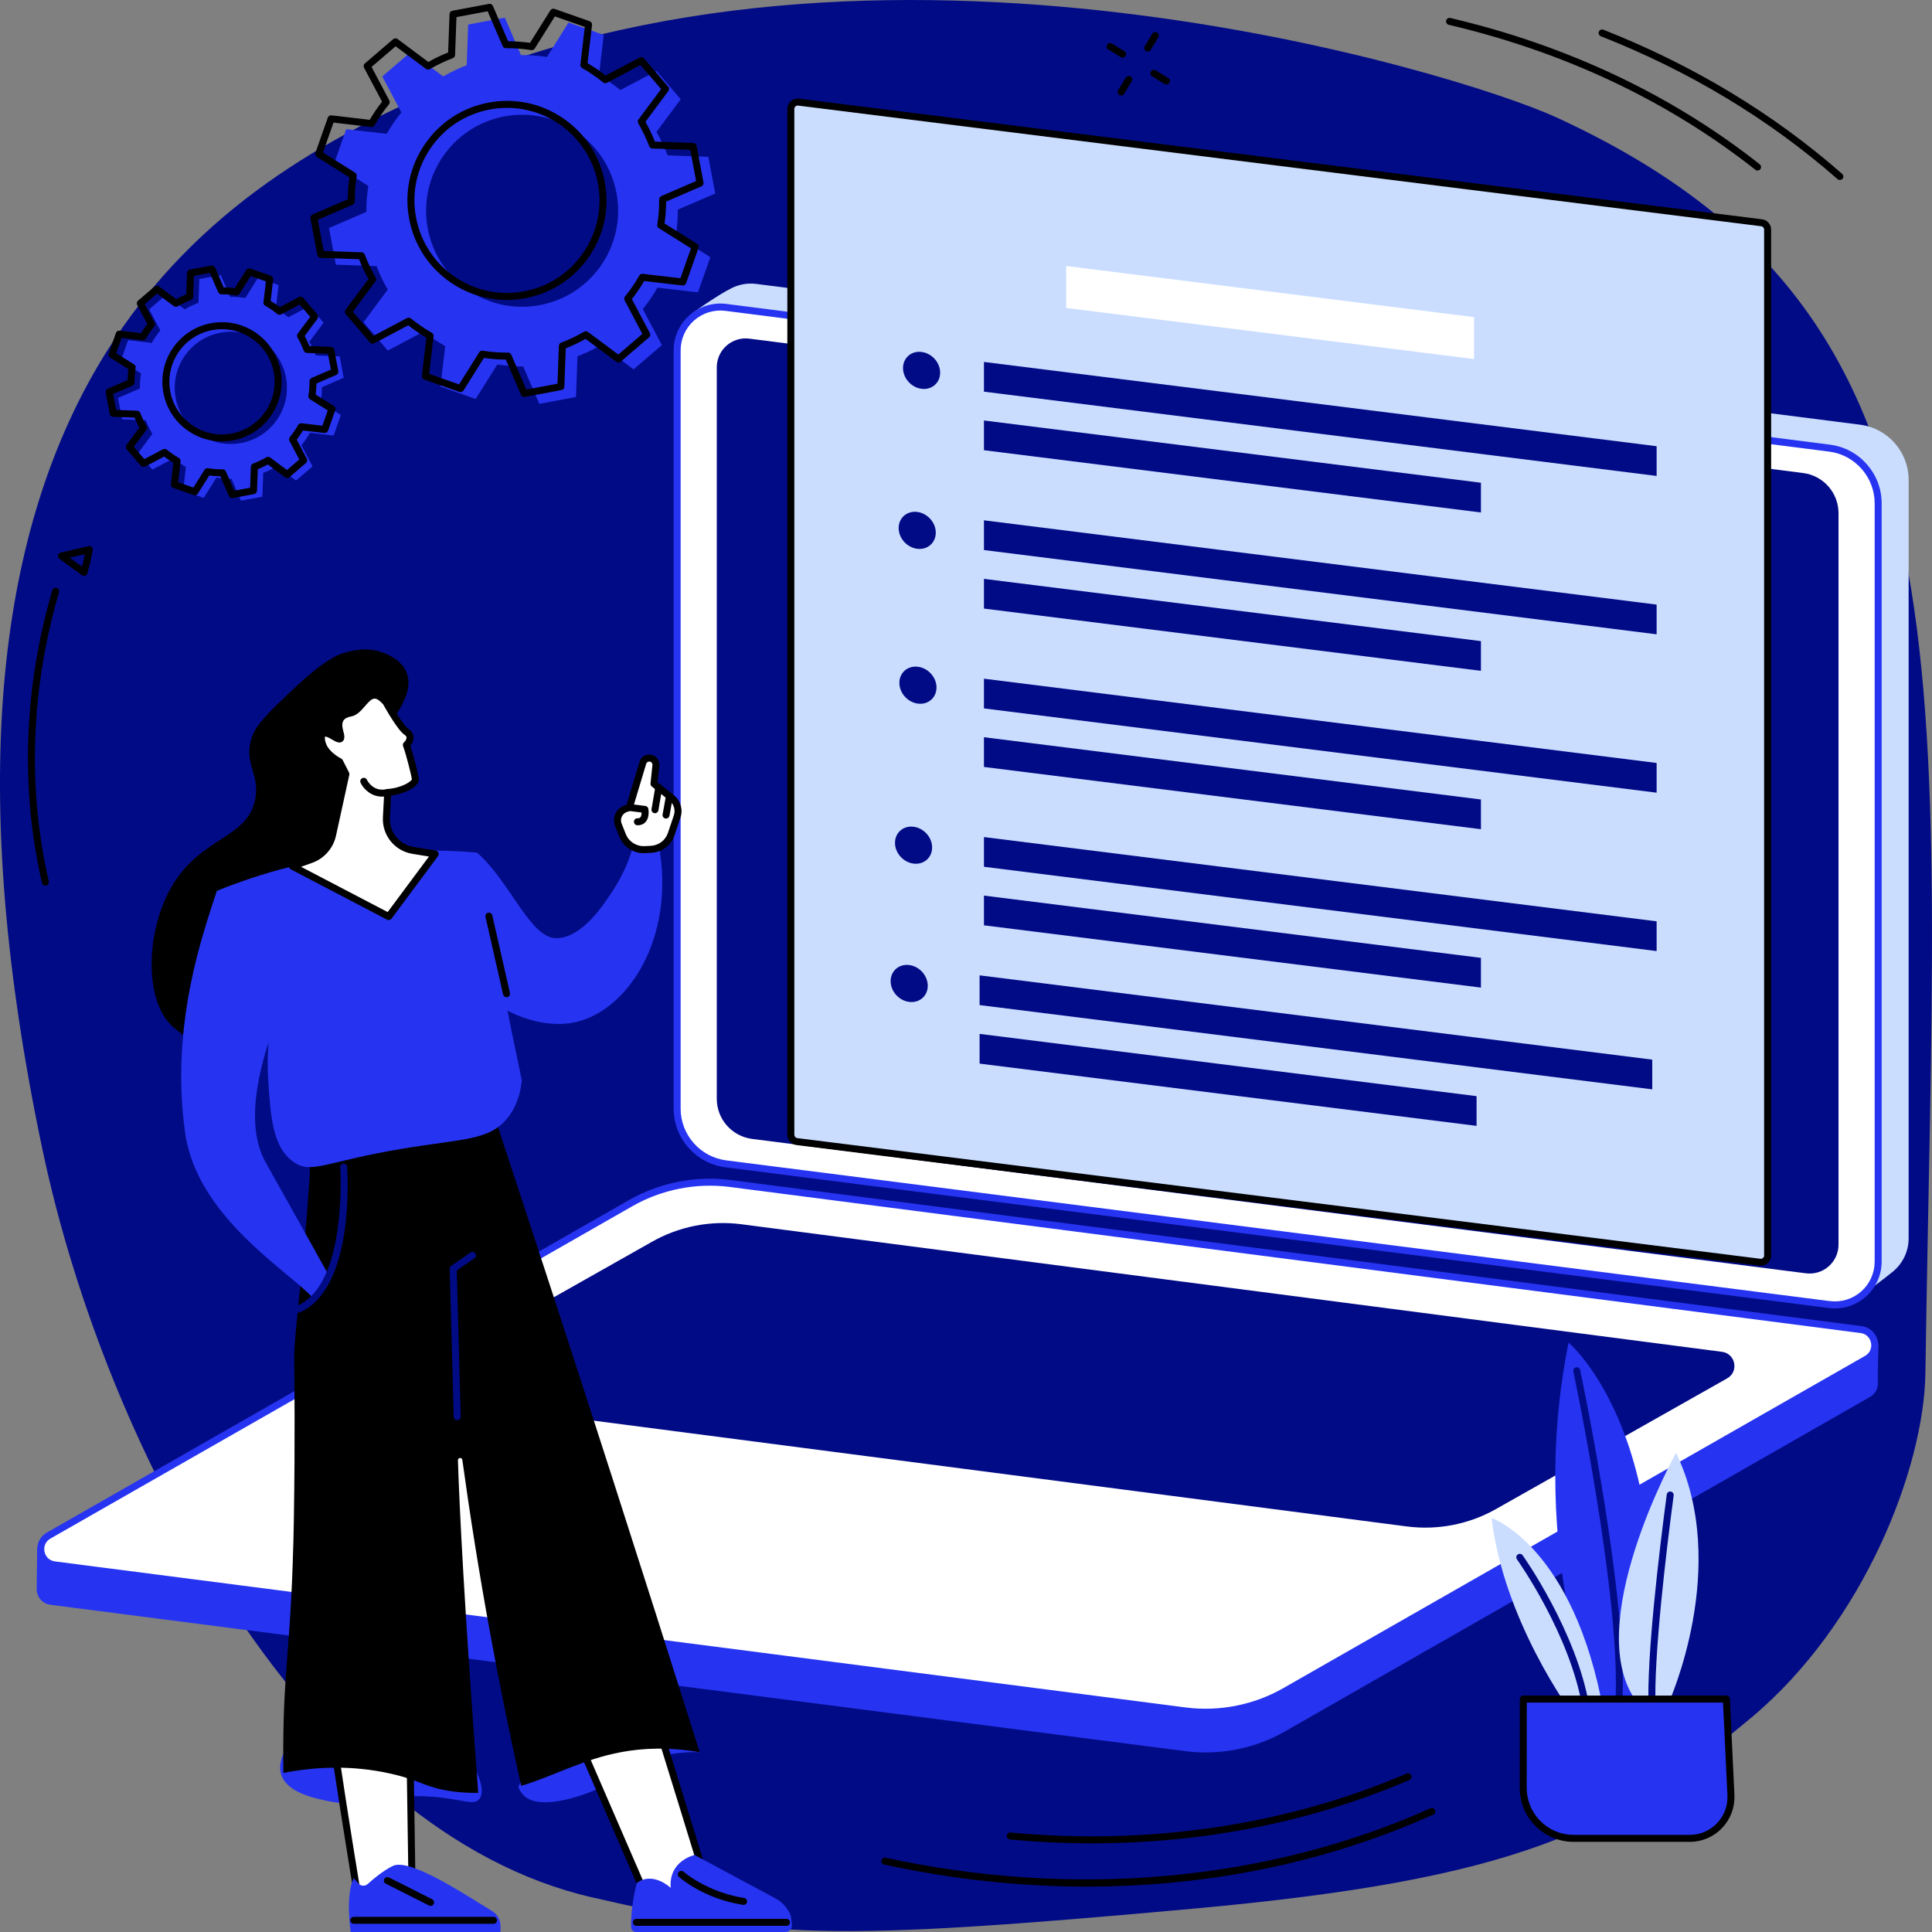 <svg width="162" height="162" viewBox="0 0 162 162" fill="none" xmlns="http://www.w3.org/2000/svg">
<rect x="0" y="0" width="162" height="162" fill="#808080" stroke="none"/>
<g clip-path="url(#clip0_4419_26345)">
<path d="M146.884 143.997C156.227 136.158 161.329 123.185 161.447 115.131C162.325 55.111 166.111 26.209 130.513 9.847C122.283 6.065 72.966 -9.115 35.697 7.917C18.481 15.785 -10.031 31.882 3.557 96.377C8.937 121.912 25.981 153.668 49.636 159.092C64.51 162.503 69.246 162.849 100.158 160.035C126.915 157.6 135.455 153.584 146.883 143.996L146.884 143.997Z" fill="#020B86"/>
<path d="M94.132 4.837C94.08 4.837 94.027 4.823 93.979 4.793L92.931 4.151C92.793 4.066 92.75 3.886 92.835 3.748C92.92 3.61 93.1 3.566 93.238 3.651L94.286 4.294C94.424 4.379 94.467 4.559 94.382 4.697C94.327 4.787 94.231 4.837 94.132 4.837Z" fill="black"/>
<path d="M97.8 7.086C97.748 7.086 97.695 7.072 97.647 7.042L96.598 6.4C96.46 6.315 96.417 6.135 96.502 5.997C96.586 5.859 96.766 5.815 96.905 5.9L97.954 6.543C98.092 6.628 98.135 6.808 98.05 6.946C97.995 7.036 97.899 7.086 97.8 7.086Z" fill="black"/>
<path d="M94.011 8.007C93.959 8.007 93.906 7.993 93.859 7.964C93.721 7.88 93.676 7.7 93.76 7.562L94.396 6.51C94.48 6.371 94.66 6.327 94.799 6.411C94.938 6.495 94.982 6.674 94.898 6.813L94.262 7.865C94.207 7.956 94.11 8.007 94.011 8.007Z" fill="black"/>
<path d="M96.238 4.325C96.186 4.325 96.133 4.312 96.087 4.283C95.948 4.199 95.903 4.019 95.987 3.88L96.624 2.829C96.707 2.69 96.888 2.646 97.026 2.73C97.165 2.814 97.209 2.993 97.125 3.132L96.489 4.184C96.434 4.275 96.337 4.325 96.238 4.325Z" fill="black"/>
<path d="M3.808 74.262C3.675 74.262 3.555 74.171 3.523 74.034C1.696 66.163 1.994 57.678 4.385 49.496C4.43 49.34 4.594 49.252 4.749 49.297C4.905 49.342 4.993 49.505 4.948 49.66C2.585 57.745 2.289 66.128 4.093 73.902C4.13 74.059 4.032 74.217 3.874 74.254C3.852 74.259 3.83 74.262 3.808 74.262H3.808Z" fill="black"/>
<path d="M7.042 48.289C6.98 48.289 6.919 48.27 6.869 48.233L4.983 46.858C4.89 46.791 4.846 46.675 4.869 46.563C4.892 46.45 4.978 46.362 5.09 46.335L7.425 45.797C7.521 45.775 7.622 45.803 7.693 45.871C7.764 45.939 7.796 46.038 7.778 46.136C7.602 47.108 7.334 48.037 7.323 48.077C7.296 48.169 7.226 48.243 7.136 48.274C7.105 48.284 7.073 48.289 7.042 48.289ZM5.848 46.763L6.871 47.508C6.94 47.242 7.032 46.871 7.116 46.471L5.848 46.763Z" fill="black"/>
<path d="M91.139 158.195C85.505 158.195 79.81 157.577 74.133 156.344C73.974 156.31 73.874 156.154 73.908 155.996C73.942 155.837 74.099 155.737 74.256 155.771C90.1 159.209 106.323 157.737 119.939 151.626C120.086 151.559 120.26 151.626 120.326 151.773C120.392 151.921 120.326 152.095 120.178 152.161C113.278 155.258 105.79 157.186 97.921 157.892C95.674 158.094 93.41 158.195 91.138 158.195H91.139Z" fill="black"/>
<path d="M91.571 154.566C89.287 154.566 86.99 154.459 84.684 154.243C84.523 154.228 84.404 154.085 84.419 153.924C84.434 153.763 84.58 153.643 84.739 153.659C96.401 154.751 107.885 153.041 117.947 148.714C118.097 148.649 118.268 148.719 118.332 148.867C118.396 149.015 118.327 149.188 118.179 149.251C110.017 152.762 100.93 154.565 91.57 154.565L91.571 154.566Z" fill="black"/>
<path d="M154.272 15.092C154.204 15.092 154.134 15.068 154.079 15.02C148.372 10.01 141.694 5.98 134.23 3.038C134.08 2.979 134.006 2.808 134.065 2.658C134.124 2.508 134.295 2.433 134.445 2.493C141.972 5.459 148.709 9.524 154.466 14.579C154.588 14.686 154.6 14.871 154.493 14.993C154.435 15.059 154.354 15.093 154.272 15.093V15.092Z" fill="black"/>
<path d="M147.373 14.3C147.309 14.3 147.245 14.28 147.191 14.238C139.881 8.468 131.231 4.378 121.481 2.079C121.324 2.042 121.226 1.884 121.263 1.726C121.3 1.569 121.457 1.471 121.616 1.508C131.45 3.826 140.177 7.953 147.555 13.776C147.682 13.876 147.703 14.061 147.604 14.188C147.546 14.261 147.46 14.299 147.374 14.299L147.373 14.3Z" fill="black"/>
<path d="M156.232 108.529L63.412 95.622C61.082 95.324 59.336 93.341 59.336 90.992L58.062 26.253C58.062 26.253 60.179 24.728 61.377 24.144C61.988 23.846 62.69 23.715 63.421 23.809L155.964 35.611C158.295 35.908 160.041 37.891 160.041 40.24V103.826C160.041 104.964 159.521 105.967 158.717 106.629C157.976 107.237 156.232 108.531 156.232 108.531V108.529Z" fill="#CADDFF"/>
<path d="M153.399 109.389L60.856 97.588C58.526 97.29 56.779 95.307 56.779 92.958V29.372C56.779 27.187 58.697 25.498 60.865 25.774L153.408 37.576C155.738 37.873 157.485 39.856 157.485 42.205V105.791C157.485 107.976 155.567 109.665 153.399 109.389Z" fill="white"/>
<path d="M153.858 109.712C153.694 109.712 153.528 109.701 153.363 109.68L60.819 97.878C58.349 97.563 56.486 95.448 56.486 92.958V29.372C56.486 28.246 56.971 27.173 57.816 26.429C58.661 25.685 59.786 25.341 60.903 25.483L153.446 37.285C155.916 37.599 157.779 39.715 157.779 42.205V105.791C157.779 106.916 157.294 107.989 156.449 108.733C155.729 109.367 154.807 109.712 153.858 109.712ZM153.436 109.098C154.387 109.219 155.343 108.925 156.061 108.293C156.779 107.66 157.192 106.748 157.192 105.791V42.206C157.192 40.01 155.549 38.144 153.371 37.867L60.827 26.065C59.877 25.944 58.921 26.237 58.203 26.87C57.484 27.502 57.072 28.415 57.072 29.372V92.958C57.072 95.154 58.715 97.019 60.893 97.297L153.436 109.099V109.098Z" fill="#2634F1"/>
<path d="M151.432 106.768L63.067 95.5C61.372 95.284 60.102 93.841 60.102 92.133V30.798C60.102 29.338 61.383 28.21 62.831 28.395L151.196 39.664C152.891 39.88 154.161 41.322 154.161 43.031V104.365C154.161 105.825 152.88 106.953 151.432 106.768Z" fill="#020B86"/>
<path d="M99.409 146.838L4.232 134.563C3.487 134.468 3.067 133.844 3.077 133.221C3.083 132.791 3.118 129.761 3.118 129.761L53.443 100.992C55.965 99.552 59.227 98.996 62.108 99.365L156.083 111.486C156.65 111.56 157.134 111.926 157.358 112.451L157.509 112.805C157.509 112.805 157.429 115.331 157.462 115.921C157.487 116.383 157.279 116.859 156.796 117.135L107.735 145.185C105.214 146.625 102.292 147.205 99.411 146.836L99.409 146.838Z" fill="#2634F1"/>
<path d="M15.938 132.683L4.572 131.215C3.313 131.054 2.982 129.384 4.083 128.755L52.882 100.885C55.403 99.445 58.325 98.865 61.206 99.234L156.043 111.484C157.302 111.645 157.633 113.316 156.532 113.945L107.733 141.814C105.212 143.255 102.29 143.834 99.409 143.465L15.938 132.683V132.683Z" fill="white"/>
<path d="M101.086 143.865C100.513 143.865 99.941 143.829 99.372 143.756L4.535 131.506C3.835 131.417 3.292 130.911 3.155 130.218C3.018 129.525 3.325 128.851 3.939 128.501L52.738 100.631C55.299 99.169 58.319 98.57 61.244 98.944L156.081 111.195C156.782 111.285 157.323 111.791 157.461 112.483C157.598 113.176 157.291 113.85 156.677 114.2L107.878 142.069C105.816 143.248 103.454 143.865 101.085 143.865H101.086ZM15.976 132.392L99.447 143.175C102.245 143.533 105.137 142.96 107.588 141.561L156.387 113.691C156.861 113.42 156.955 112.948 156.886 112.596C156.816 112.245 156.548 111.845 156.007 111.776L61.17 99.525C58.371 99.167 55.48 99.739 53.029 101.139L4.23 129.01C3.756 129.28 3.661 129.753 3.731 130.104C3.801 130.455 4.068 130.855 4.61 130.925L15.976 132.393V132.392Z" fill="#2634F1"/>
<path d="M117.977 127.996L35.741 117.296C34.604 117.15 34.305 115.642 35.3 115.073L54.636 104.142C56.913 102.842 59.552 102.318 62.154 102.652L144.39 113.352C145.527 113.498 145.826 115.005 144.831 115.574L125.495 126.505C123.218 127.806 120.579 128.329 117.977 127.996Z" fill="#020B86"/>
<path d="M147.571 105.841L66.815 95.723C66.528 95.687 66.312 95.443 66.312 95.153V9.132C66.312 8.787 66.615 8.519 66.958 8.563L147.713 18.68C148.001 18.716 148.217 18.96 148.217 19.25V105.27C148.217 105.616 147.914 105.883 147.571 105.84V105.841Z" fill="#CADDFF"/>
<path d="M147.643 106.138C147.607 106.138 147.571 106.136 147.535 106.131L66.779 96.013C66.346 95.96 66.019 95.589 66.019 95.153V9.133C66.019 8.884 66.127 8.647 66.313 8.482C66.5 8.318 66.749 8.241 66.995 8.272L147.751 18.389C148.184 18.444 148.511 18.814 148.511 19.25V105.27C148.511 105.519 148.404 105.756 148.217 105.92C148.058 106.061 147.853 106.137 147.643 106.137V106.138ZM147.607 105.55C147.69 105.56 147.768 105.536 147.829 105.482C147.89 105.428 147.923 105.352 147.923 105.271V19.25C147.923 19.108 147.817 18.988 147.677 18.971L66.922 8.854C66.84 8.844 66.762 8.868 66.701 8.922C66.64 8.976 66.606 9.051 66.606 9.133V95.153C66.606 95.294 66.712 95.414 66.852 95.431L147.607 105.549V105.55Z" fill="black"/>
<path d="M138.91 39.909L82.505 32.842V30.349L138.91 37.415V39.909Z" fill="#020B86"/>
<path d="M124.178 42.972L82.505 37.751V35.257L124.178 40.478V42.972Z" fill="#020B86"/>
<path d="M138.91 53.188L82.505 46.122V43.629L138.91 50.695V53.188Z" fill="#020B86"/>
<path d="M124.178 56.251L82.505 51.03V48.537L124.178 53.758V56.251Z" fill="#020B86"/>
<path d="M138.91 66.468L82.505 59.402V56.908L138.91 63.975V66.468Z" fill="#020B86"/>
<path d="M124.178 69.531L82.505 64.31V61.817L124.178 67.038V69.531Z" fill="#020B86"/>
<path d="M138.91 79.748L82.505 72.681V70.188L138.91 77.254V79.748Z" fill="#020B86"/>
<path d="M124.178 82.811L82.505 77.589V75.096L124.178 80.317V82.811Z" fill="#020B86"/>
<path d="M78.833 31.251C78.833 32.105 78.136 32.71 77.276 32.602C76.416 32.494 75.719 31.715 75.719 30.861C75.719 30.008 76.416 29.403 77.276 29.511C78.136 29.618 78.833 30.398 78.833 31.251Z" fill="#020B86"/>
<path d="M78.466 44.666C78.466 45.52 77.769 46.125 76.909 46.017C76.05 45.909 75.353 45.13 75.353 44.276C75.353 43.422 76.05 42.817 76.909 42.925C77.769 43.033 78.466 43.812 78.466 44.666Z" fill="#020B86"/>
<path d="M78.527 57.649C78.527 58.503 77.829 59.108 76.97 59C76.11 58.892 75.413 58.113 75.413 57.259C75.413 56.406 76.11 55.8 76.97 55.908C77.829 56.016 78.527 56.796 78.527 57.649Z" fill="#020B86"/>
<path d="M78.16 71.064C78.16 71.918 77.463 72.523 76.603 72.415C75.743 72.307 75.046 71.528 75.046 70.674C75.046 69.82 75.743 69.215 76.603 69.323C77.463 69.431 78.16 70.21 78.16 71.064Z" fill="#020B86"/>
<path d="M138.544 91.344L82.139 84.277V81.784L138.544 88.851V91.344Z" fill="#020B86"/>
<path d="M123.812 94.406L82.139 89.185V86.692L123.812 91.913V94.406Z" fill="#020B86"/>
<path d="M77.794 82.66C77.794 83.514 77.097 84.119 76.237 84.011C75.377 83.903 74.68 83.124 74.68 82.27C74.68 81.416 75.377 80.811 76.237 80.919C77.097 81.027 77.794 81.806 77.794 82.66Z" fill="#020B86"/>
<path d="M123.6 30.107L89.398 25.822V22.305L123.6 26.59V30.107Z" fill="white"/>
<path d="M28.819 31.677L28.482 29.881L26.487 29.808C26.335 29.407 26.151 29.022 25.939 28.659L27.13 27.06L25.94 25.672L24.175 26.608C23.846 26.34 23.495 26.1 23.125 25.889L23.357 23.906L21.632 23.3L20.573 24.99C20.158 24.922 19.733 24.891 19.303 24.895L18.512 23.062L16.715 23.399L16.643 25.394C16.241 25.546 15.856 25.73 15.494 25.942L13.894 24.752L12.507 25.941L13.442 27.706C13.174 28.035 12.934 28.387 12.724 28.756L10.741 28.524L10.134 30.249L11.824 31.308C11.757 31.723 11.726 32.148 11.729 32.578L9.896 33.369L10.233 35.165L12.229 35.238C12.381 35.639 12.565 36.024 12.777 36.387L11.586 37.986L12.776 39.373L14.541 38.438C14.87 38.706 15.221 38.946 15.591 39.157L15.359 41.14L17.084 41.746L18.142 40.056C18.558 40.124 18.983 40.155 19.412 40.151L20.203 41.984L22 41.647L22.072 39.652C22.474 39.5 22.858 39.316 23.221 39.104L24.821 40.294L26.208 39.105L25.273 37.34C25.541 37.011 25.781 36.66 25.991 36.29L27.974 36.522L28.581 34.797L26.891 33.739C26.958 33.323 26.989 32.898 26.985 32.468L28.819 31.677H28.819ZM20.225 37.147C17.671 37.626 15.211 35.944 14.732 33.39C14.253 30.836 15.935 28.377 18.489 27.897C21.043 27.418 23.503 29.1 23.982 31.654C24.462 34.208 22.779 36.667 20.225 37.147Z" fill="#2634F1"/>
<path d="M19.46 41.77C19.345 41.77 19.238 41.702 19.192 41.593L18.477 39.936C18.163 39.931 17.851 39.908 17.547 39.867L16.59 41.394C16.517 41.51 16.373 41.56 16.244 41.515L14.52 40.909C14.39 40.864 14.31 40.735 14.326 40.599L14.536 38.805C14.27 38.645 14.013 38.469 13.767 38.28L12.172 39.125C12.05 39.189 11.901 39.161 11.812 39.057L10.622 37.67C10.533 37.565 10.527 37.414 10.609 37.303L11.685 35.858C11.537 35.589 11.402 35.307 11.284 35.016L9.481 34.95C9.343 34.945 9.228 34.846 9.203 34.711L8.866 32.915C8.841 32.78 8.912 32.646 9.037 32.592L10.694 31.877C10.7 31.564 10.723 31.253 10.763 30.947L9.236 29.99C9.121 29.918 9.07 29.774 9.115 29.644L9.721 27.92C9.766 27.791 9.895 27.711 10.032 27.727L11.825 27.936C11.985 27.671 12.161 27.413 12.35 27.167L11.506 25.572C11.441 25.451 11.469 25.302 11.574 25.212L12.961 24.023C13.065 23.933 13.216 23.928 13.327 24.01L14.773 25.086C15.043 24.936 15.325 24.802 15.615 24.684L15.68 22.881C15.686 22.744 15.785 22.629 15.919 22.604L17.716 22.267C17.85 22.242 17.985 22.313 18.039 22.439L18.754 24.096C19.068 24.101 19.378 24.124 19.684 24.165L20.642 22.638C20.714 22.522 20.858 22.472 20.987 22.517L22.712 23.123C22.841 23.168 22.921 23.297 22.905 23.433L22.696 25.227C22.961 25.387 23.218 25.563 23.464 25.752L25.059 24.907C25.181 24.843 25.33 24.871 25.419 24.975L26.609 26.362C26.699 26.467 26.704 26.618 26.622 26.729L25.545 28.174C25.694 28.443 25.828 28.725 25.947 29.016L27.75 29.082C27.887 29.087 28.002 29.186 28.027 29.321L28.365 31.117C28.389 31.252 28.319 31.386 28.193 31.44L26.536 32.155C26.531 32.469 26.508 32.78 26.467 33.086L27.994 34.043C28.11 34.115 28.16 34.258 28.115 34.389L27.509 36.113C27.464 36.242 27.336 36.323 27.199 36.306L25.405 36.097C25.245 36.363 25.069 36.62 24.88 36.865L25.725 38.46C25.788 38.582 25.761 38.731 25.657 38.821L24.27 40.01C24.165 40.1 24.014 40.105 23.903 40.023L22.458 38.946C22.189 39.095 21.907 39.229 21.616 39.348L21.55 41.151C21.545 41.288 21.446 41.403 21.311 41.428L19.514 41.765C19.497 41.769 19.478 41.771 19.46 41.771V41.77ZM18.67 39.35C18.786 39.35 18.892 39.42 18.939 39.527L19.637 41.145L20.972 40.895L21.036 39.135C21.041 39.017 21.115 38.913 21.225 38.871C21.612 38.724 21.983 38.547 22.33 38.344C22.432 38.284 22.559 38.291 22.654 38.361L24.065 39.412L25.097 38.528L24.271 36.97C24.216 36.865 24.229 36.739 24.303 36.648C24.56 36.333 24.792 35.993 24.994 35.639C25.052 35.536 25.165 35.478 25.282 35.492L27.033 35.696L27.484 34.414L25.994 33.48C25.894 33.417 25.841 33.301 25.86 33.185C25.924 32.789 25.955 32.379 25.951 31.964C25.95 31.846 26.02 31.739 26.128 31.692L27.746 30.994L27.496 29.659L25.735 29.595C25.618 29.59 25.513 29.516 25.472 29.405C25.325 29.019 25.148 28.647 24.945 28.301C24.885 28.199 24.891 28.072 24.962 27.977L26.013 26.566L25.128 25.534L23.571 26.36C23.466 26.415 23.34 26.402 23.249 26.328C22.933 26.071 22.593 25.839 22.239 25.637C22.137 25.579 22.079 25.465 22.093 25.349L22.298 23.598L21.016 23.147L20.081 24.637C20.019 24.737 19.902 24.791 19.787 24.771C19.39 24.707 18.978 24.675 18.566 24.68C18.449 24.679 18.341 24.611 18.294 24.503L17.596 22.885L16.261 23.135L16.196 24.896C16.192 25.013 16.117 25.118 16.007 25.159C15.621 25.306 15.249 25.483 14.902 25.687C14.8 25.746 14.673 25.74 14.578 25.669L13.167 24.619L12.136 25.503L12.961 27.061C13.016 27.166 13.003 27.292 12.929 27.383C12.672 27.699 12.44 28.039 12.238 28.393C12.18 28.495 12.066 28.553 11.95 28.539L10.199 28.334L9.748 29.616L11.238 30.551C11.338 30.614 11.391 30.73 11.372 30.846C11.308 31.243 11.277 31.653 11.281 32.067C11.282 32.185 11.212 32.292 11.104 32.339L9.486 33.037L9.736 34.373L11.497 34.436C11.614 34.441 11.719 34.515 11.76 34.626C11.907 35.012 12.084 35.384 12.288 35.73C12.347 35.832 12.341 35.96 12.27 36.054L11.22 37.465L12.104 38.497L13.662 37.671C13.765 37.616 13.892 37.629 13.983 37.703C14.299 37.961 14.639 38.192 14.993 38.394C15.095 38.453 15.153 38.566 15.139 38.682L14.934 40.433L16.216 40.884L17.151 39.394C17.214 39.294 17.33 39.241 17.447 39.26C17.842 39.324 18.254 39.357 18.668 39.351H18.67L18.67 39.35ZM18.604 37.014C17.607 37.014 16.633 36.715 15.793 36.14C14.69 35.386 13.948 34.249 13.702 32.936C13.194 30.227 14.984 27.61 17.694 27.101C20.404 26.593 23.02 28.384 23.529 31.093C24.038 33.801 22.247 36.419 19.537 36.927C19.227 36.986 18.915 37.014 18.605 37.014H18.604ZM18.616 27.602C18.348 27.602 18.075 27.627 17.801 27.678C15.41 28.126 13.83 30.437 14.278 32.828C14.496 33.986 15.151 34.991 16.123 35.656C17.097 36.321 18.27 36.568 19.429 36.351C21.82 35.902 23.4 33.592 22.951 31.2C22.554 29.084 20.696 27.602 18.616 27.602Z" fill="black"/>
<path d="M59.971 16.225L59.394 13.151L55.98 13.027C55.719 12.339 55.406 11.682 55.041 11.061L57.078 8.324L55.041 5.95L52.022 7.55C51.459 7.092 50.858 6.68 50.225 6.321L50.622 2.927L47.671 1.889L45.859 4.78C45.147 4.665 44.421 4.611 43.685 4.617L42.331 1.48L39.257 2.057L39.133 5.471C38.445 5.732 37.787 6.046 37.166 6.41L34.429 4.373L32.055 6.41L33.655 9.429C33.197 9.992 32.785 10.593 32.426 11.225L29.032 10.829L27.995 13.779L30.886 15.592C30.771 16.303 30.717 17.029 30.723 17.765L27.586 19.119L28.163 22.193L31.577 22.317C31.838 23.005 32.151 23.662 32.516 24.283L30.479 27.02L32.515 29.394L35.535 27.794C36.098 28.253 36.699 28.664 37.331 29.023L36.935 32.416L39.885 33.454L41.698 30.563C42.409 30.678 43.136 30.732 43.871 30.726L45.224 33.863L48.298 33.286L48.422 29.872C49.111 29.611 49.768 29.298 50.389 28.933L53.126 30.97L55.5 28.934L53.9 25.915C54.358 25.351 54.77 24.749 55.129 24.118L58.523 24.514L59.561 21.564L56.67 19.751C56.785 19.041 56.839 18.314 56.833 17.579L59.97 16.225H59.971ZM45.264 25.586C40.893 26.406 36.686 23.528 35.865 19.158C35.045 14.787 37.924 10.58 42.294 9.76C46.665 8.94 50.873 11.818 51.693 16.188C52.513 20.559 49.634 24.766 45.264 25.586Z" fill="#2634F1"/>
<path d="M43.956 33.288C43.841 33.288 43.734 33.22 43.687 33.111L42.41 30.152C41.789 30.149 41.175 30.103 40.576 30.015L38.866 32.742C38.793 32.858 38.649 32.909 38.52 32.863L35.569 31.826C35.439 31.781 35.359 31.651 35.375 31.515L35.749 28.313C35.222 28.003 34.713 27.655 34.233 27.276L31.383 28.785C31.262 28.85 31.113 28.822 31.023 28.717L28.987 26.344C28.897 26.239 28.892 26.088 28.974 25.978L30.897 23.395C30.599 22.868 30.332 22.312 30.104 21.736L26.883 21.619C26.746 21.614 26.631 21.515 26.605 21.38L26.028 18.306C26.004 18.172 26.074 18.037 26.201 17.983L29.16 16.707C29.164 16.087 29.21 15.472 29.297 14.872L26.57 13.162C26.454 13.09 26.403 12.946 26.449 12.816L27.486 9.865C27.531 9.736 27.66 9.655 27.797 9.671L30.999 10.046C31.309 9.519 31.657 9.011 32.036 8.529L30.527 5.68C30.462 5.559 30.491 5.409 30.595 5.32L32.968 3.284C33.073 3.194 33.224 3.189 33.335 3.271L35.917 5.194C36.444 4.894 37.002 4.629 37.577 4.401L37.694 1.18C37.699 1.043 37.798 0.928 37.932 0.902L41.007 0.325C41.14 0.302 41.276 0.371 41.329 0.497L42.607 3.456C43.226 3.46 43.841 3.506 44.441 3.593L46.151 0.866C46.223 0.75 46.368 0.7 46.497 0.745L49.448 1.782C49.577 1.828 49.658 1.957 49.642 2.093L49.267 5.295C49.795 5.606 50.303 5.953 50.784 6.332L53.633 4.823C53.755 4.758 53.904 4.787 53.993 4.891L56.03 7.264C56.119 7.369 56.124 7.52 56.042 7.631L54.12 10.213C54.419 10.74 54.684 11.296 54.913 11.872L58.134 11.989C58.271 11.994 58.386 12.094 58.411 12.228L58.988 15.302C59.013 15.437 58.942 15.571 58.816 15.625L55.857 16.902C55.854 17.522 55.808 18.137 55.72 18.736L58.448 20.446C58.563 20.519 58.614 20.662 58.569 20.792L57.531 23.743C57.486 23.872 57.356 23.954 57.221 23.937L54.018 23.563C53.708 24.09 53.36 24.599 52.981 25.079L54.49 27.928C54.555 28.049 54.527 28.199 54.422 28.288L52.049 30.325C51.944 30.414 51.792 30.419 51.683 30.337L49.1 28.415C48.573 28.713 48.017 28.979 47.44 29.207L47.323 32.428C47.318 32.565 47.219 32.68 47.084 32.706L44.01 33.283C43.992 33.286 43.974 33.288 43.956 33.288ZM42.602 29.566C42.719 29.566 42.825 29.636 42.871 29.742L44.132 32.664L46.745 32.174L46.861 28.995C46.866 28.877 46.94 28.773 47.05 28.731C47.723 28.476 48.37 28.168 48.973 27.813C49.075 27.754 49.202 27.76 49.297 27.831L51.845 29.728L53.863 27.997L52.374 25.185C52.319 25.081 52.331 24.954 52.405 24.863C52.852 24.314 53.256 23.723 53.607 23.107C53.665 23.004 53.778 22.947 53.895 22.96L57.056 23.33L57.938 20.821L55.246 19.133C55.146 19.07 55.094 18.955 55.112 18.838C55.224 18.149 55.277 17.434 55.271 16.714C55.27 16.596 55.34 16.489 55.448 16.442L58.37 15.182L57.88 12.569L54.7 12.453C54.583 12.448 54.478 12.374 54.437 12.263C54.181 11.591 53.872 10.944 53.519 10.342C53.459 10.24 53.466 10.113 53.537 10.018L55.434 7.469L53.703 5.451L50.891 6.941C50.786 6.995 50.66 6.983 50.569 6.909C50.02 6.462 49.428 6.058 48.813 5.707C48.71 5.649 48.653 5.536 48.666 5.419L49.036 2.258L46.527 1.376L44.839 4.068C44.776 4.168 44.659 4.222 44.544 4.202C43.853 4.09 43.137 4.036 42.42 4.043H42.418C42.301 4.043 42.195 3.974 42.149 3.867L40.888 0.945L38.275 1.435L38.159 4.614C38.154 4.732 38.08 4.836 37.969 4.878C37.298 5.132 36.651 5.441 36.047 5.796C35.946 5.855 35.818 5.849 35.723 5.778L33.174 3.881L31.156 5.612L32.646 8.424C32.7 8.528 32.688 8.655 32.614 8.746C32.166 9.297 31.762 9.888 31.412 10.502C31.354 10.605 31.241 10.662 31.124 10.649L27.963 10.28L27.081 12.788L29.773 14.476C29.873 14.539 29.925 14.655 29.907 14.771C29.795 15.46 29.742 16.175 29.748 16.895C29.749 17.013 29.679 17.12 29.571 17.167L26.65 18.427L27.14 21.041L30.32 21.156C30.438 21.161 30.542 21.235 30.584 21.346C30.839 22.018 31.148 22.665 31.501 23.268C31.561 23.37 31.554 23.497 31.483 23.592L29.586 26.141L31.317 28.159L34.129 26.669C34.233 26.614 34.36 26.626 34.451 26.701C35.001 27.148 35.592 27.552 36.207 27.902C36.31 27.961 36.367 28.074 36.354 28.191L35.985 31.352L38.493 32.234L40.181 29.542C40.244 29.442 40.36 29.389 40.477 29.408C41.167 29.52 41.883 29.574 42.601 29.567H42.603L42.602 29.566ZM42.492 25.151C40.827 25.151 39.202 24.652 37.798 23.692C35.958 22.433 34.718 20.534 34.307 18.343C33.896 16.152 34.363 13.933 35.621 12.094C36.88 10.254 38.779 9.014 40.969 8.603C43.159 8.192 45.379 8.659 47.219 9.916C49.06 11.175 50.299 13.075 50.71 15.265C51.122 17.456 50.655 19.676 49.397 21.515C48.138 23.355 46.238 24.594 44.048 25.005C43.529 25.103 43.008 25.151 42.492 25.151V25.151ZM42.512 9.045C42.039 9.045 41.559 9.088 41.078 9.179C39.042 9.561 37.275 10.713 36.105 12.424C34.935 14.133 34.502 16.197 34.884 18.235C35.266 20.271 36.419 22.038 38.129 23.207C39.84 24.377 41.904 24.811 43.94 24.429C45.977 24.047 47.743 22.894 48.913 21.184C50.083 19.474 50.517 17.41 50.135 15.373C49.436 11.649 46.17 9.044 42.512 9.044V9.045Z" fill="black"/>
<path d="M31.476 85.658C31.357 85.977 31.189 86.272 30.954 86.533C30.355 87.2 29.45 87.485 28.59 87.743C27.881 87.955 27.16 88.168 26.419 88.174C24.953 88.186 23.586 87.387 22.122 87.316C21.13 87.268 20.159 87.557 19.18 87.723C17.334 88.037 15.856 87.291 14.483 86.083C12.051 83.941 12.18 77.922 14.534 74.108C17.022 70.079 20.894 70.291 21.43 66.833C21.739 64.844 20.428 64.015 21.09 61.896C21.437 60.786 22.438 59.833 24.439 57.925C27.182 55.309 28.33 54.912 28.728 54.787C29.403 54.576 30.77 54.169 32.219 54.764C32.654 54.943 33.724 55.382 34.113 56.45C34.521 57.571 33.926 58.688 33.601 59.295C32.876 60.654 31.953 61.02 31.433 61.658C29.103 64.516 33.493 68.562 32.449 75.019C32.225 76.404 31.671 77.661 31.311 79.006C30.843 80.753 31.57 81.205 31.687 82.775C31.758 83.736 31.802 84.783 31.474 85.657L31.476 85.658Z" fill="black"/>
<path d="M44.556 147.445L43.468 149.822C43.518 150.025 43.627 150.223 43.846 150.472C45.002 151.79 48.131 150.739 48.879 150.488C51.629 149.565 51.978 148.424 54.453 147.551C56.153 146.951 57.683 146.892 58.673 146.927C58.556 146.684 58.352 146.304 57.976 145.966C57.441 145.485 56.536 145.003 55.05 144.999C52.079 144.991 44.557 147.445 44.557 147.445H44.556Z" fill="#2634F1"/>
<path d="M53.962 158.537C53.962 158.537 59.011 160.478 59.006 157.168C59.006 157.06 54.857 143.673 54.857 143.673L48.914 146.888L53.961 158.537H53.962Z" fill="white"/>
<path d="M56.781 159.394C55.397 159.394 53.946 158.844 53.858 158.811C53.785 158.782 53.725 158.726 53.694 158.653L48.646 147.005C48.586 146.865 48.641 146.702 48.775 146.63L54.718 143.416C54.795 143.374 54.887 143.369 54.968 143.402C55.05 143.435 55.112 143.503 55.137 143.587C59.299 157.017 59.299 157.112 59.3 157.169C59.301 157.983 59.023 158.587 58.474 158.965C58.011 159.284 57.403 159.394 56.781 159.394V159.394ZM54.182 158.304C54.722 158.492 57.045 159.235 58.142 158.48C58.52 158.219 58.708 157.801 58.713 157.202C58.551 156.602 55.857 147.886 54.684 144.1L49.291 147.017L54.182 158.303V158.304Z" fill="black"/>
<path d="M53.341 162H65.851C66.189 162 66.449 161.704 66.405 161.369L66.312 160.658C66.077 160.027 65.62 159.503 65.026 159.184L58.242 155.544C58.242 155.544 56.052 156.008 56.241 158.302C56.241 158.302 54.767 156.888 53.409 157.878C53.409 157.878 52.879 159.642 52.923 161.592C52.928 161.819 53.115 162 53.342 162H53.341Z" fill="#2634F1"/>
<path d="M62.351 159.728C62.336 159.728 62.32 159.727 62.305 159.725C58.987 159.204 57.018 157.461 56.935 157.387C56.815 157.279 56.805 157.095 56.913 156.973C57.021 156.853 57.206 156.842 57.327 156.951C57.346 156.968 59.259 158.652 62.396 159.146C62.556 159.171 62.664 159.321 62.64 159.481C62.617 159.626 62.492 159.729 62.35 159.729L62.351 159.728Z" fill="black"/>
<path d="M65.946 161.483H53.363C53.201 161.483 53.07 161.352 53.07 161.19C53.07 161.028 53.201 160.897 53.363 160.897H65.946C66.108 160.897 66.239 161.028 66.239 161.19C66.239 161.352 66.108 161.483 65.946 161.483Z" fill="black"/>
<path d="M27.281 150.976C26.176 150.731 24.056 150.262 23.587 148.814C23.233 147.717 23.992 146.576 24.165 146.316C26.302 143.107 33.382 142.199 37.391 145.342C39.505 146.999 40.937 149.92 40.19 150.853C39.735 151.42 38.776 150.877 36.433 150.671C32.058 150.287 30.939 151.786 27.281 150.976Z" fill="#2634F1"/>
<path d="M27.894 145C27.718 145.111 30.004 159.044 30.004 159.044L34.57 159.601L34.369 146.177L27.894 145Z" fill="white"/>
<path d="M34.57 159.895C34.558 159.895 34.546 159.895 34.534 159.893L29.968 159.336C29.839 159.32 29.736 159.221 29.715 159.093C29.709 159.059 29.137 155.569 28.593 152.111C27.464 144.927 27.511 144.897 27.736 144.753C27.799 144.714 27.874 144.699 27.946 144.713L34.421 145.89C34.559 145.915 34.66 146.034 34.662 146.174L34.862 159.597C34.863 159.682 34.828 159.764 34.765 159.819C34.711 159.868 34.641 159.895 34.569 159.895H34.57ZM30.258 158.78L34.272 159.269L34.079 146.423L28.196 145.353C28.354 146.938 29.463 153.933 30.257 158.781L30.258 158.78Z" fill="black"/>
<path d="M41.968 162H29.402C29.402 162 28.94 158.882 29.663 157.494L30.055 157.933C30.257 158.161 30.606 158.178 30.832 157.975C31.332 157.526 32.209 156.794 32.967 156.449C34.438 155.778 39.362 159.105 41.248 160.233C41.695 160.5 41.967 160.982 41.967 161.503V161.999L41.968 162Z" fill="#2634F1"/>
<path d="M41.383 161.313H29.669C29.507 161.313 29.376 161.182 29.376 161.02C29.376 160.858 29.507 160.728 29.669 160.728H41.383C41.544 160.728 41.675 160.858 41.675 161.02C41.675 161.182 41.544 161.313 41.383 161.313Z" fill="black"/>
<path d="M36.108 159.812C36.064 159.812 36.019 159.802 35.976 159.78L32.353 157.952C32.208 157.879 32.15 157.702 32.223 157.558C32.296 157.414 32.472 157.356 32.616 157.428L36.24 159.257C36.384 159.329 36.442 159.506 36.37 159.65C36.319 159.752 36.215 159.811 36.108 159.811V159.812Z" fill="black"/>
<path d="M58.672 146.928C56.257 139.266 53.818 131.609 51.357 123.959C48.039 113.647 44.681 103.351 41.283 93.068C36.006 93.687 24.221 89.682 25.451 94.924C26.062 97.523 26.004 98.097 25.94 99.064C25.43 106.62 24.639 112.022 24.663 113.912C24.685 115.587 24.751 120.621 24.639 127.503C24.62 128.627 24.589 129.825 24.538 131.271C24.279 138.543 23.792 140.317 23.753 146.24C23.748 147.073 23.751 147.88 23.762 148.663C26.448 148.138 29.516 147.991 32.769 148.725C35.343 149.306 35.633 149.896 37.95 150.21C38.712 150.312 39.424 150.348 40.1 150.333C38.918 134.591 38.525 126.394 38.398 122.446C38.39 122.211 38.734 122.181 38.767 122.414C39.408 127.053 40.169 131.85 41.071 136.79C41.887 141.258 42.77 145.575 43.701 149.743C46.443 148.934 48.846 147.514 52.12 146.911C53.829 146.596 56.012 146.461 58.674 146.927L58.672 146.928Z" fill="black"/>
<path d="M38.339 119.087C38.18 119.087 38.05 118.961 38.046 118.802L37.709 106.387C37.706 106.288 37.754 106.194 37.835 106.138L39.452 105.024C39.586 104.933 39.768 104.966 39.86 105.099C39.952 105.233 39.919 105.415 39.785 105.507L38.299 106.531L38.631 118.786C38.636 118.948 38.508 119.082 38.346 119.087C38.344 119.087 38.341 119.087 38.339 119.087Z" fill="#020B86"/>
<path d="M24.673 81.999C22.509 79.566 20.346 77.131 18.182 74.698C17.168 77.897 14.222 85.7 15.521 94.972C16.515 102.065 24.185 106.548 26.258 108.854C26.769 108.28 27.195 107.615 27.549 106.905C26.944 105.817 26.037 104.186 24.929 102.205C22.808 98.412 22.387 97.688 22.208 97.347C20.98 95.012 20.636 90.697 24.673 81.999V81.999Z" fill="#2634F1"/>
<path d="M24.627 97.44C26.13 98.476 27.225 97.422 33.596 96.344C38.812 95.46 41.007 95.671 42.554 93.744C43.406 92.682 43.667 91.461 43.754 90.588C43.194 87.936 42.645 85.257 42.107 82.549C41.367 78.823 40.666 75.138 40.002 71.495C36.296 71.173 33.142 71.321 30.752 71.571C27.636 71.896 25.276 72.452 24.312 72.693C21.952 73.284 19.928 73.999 18.183 74.699C19.954 77.267 21.726 79.835 23.497 82.403C22.936 84.191 22.267 87.062 22.493 90.589C22.686 93.585 22.855 96.218 24.628 97.44H24.627Z" fill="#2634F1"/>
<path d="M53.105 70.89C52.854 71.803 52.388 73.126 51.483 74.532C50.646 75.833 48.861 78.603 46.699 78.669C44.469 78.736 42.84 73.999 40.002 71.494C39.637 71.829 37.528 75.085 38.134 79.056C38.835 83.652 44.214 86.39 47.925 85.773C52.55 85.005 56.736 78.663 55.216 70.749L53.105 70.891V70.89Z" fill="#2634F1"/>
<path d="M52.776 67.707L53.902 63.963C53.98 63.703 54.233 63.537 54.504 63.568C54.81 63.602 55.031 63.877 54.998 64.183L54.836 65.719L56.329 66.916C56.789 67.284 56.969 67.9 56.781 68.458L56.283 69.933C56.035 70.672 55.358 71.182 54.578 71.22L54.053 71.244C53.246 71.283 52.502 70.806 52.203 70.056L51.85 69.173C51.628 68.619 51.919 67.993 52.486 67.805L52.775 67.709L52.776 67.707Z" fill="white"/>
<path d="M53.964 71.538C53.073 71.538 52.265 70.996 51.932 70.163L51.579 69.279C51.442 68.935 51.452 68.562 51.608 68.226C51.762 67.895 52.05 67.638 52.396 67.524L52.54 67.477L53.622 63.879C53.741 63.483 54.127 63.228 54.537 63.276C55.002 63.33 55.34 63.75 55.29 64.214L55.145 65.591L56.513 66.687C57.066 67.13 57.285 67.879 57.059 68.55L56.562 70.025C56.272 70.884 55.5 71.467 54.593 71.51L54.068 71.535C54.033 71.537 53.998 71.538 53.963 71.538H53.964ZM54.44 63.857C54.322 63.857 54.218 63.933 54.183 64.047L53.057 67.791C53.03 67.882 52.96 67.954 52.869 67.984L52.58 68.08C52.383 68.145 52.227 68.284 52.14 68.473C52.052 68.66 52.047 68.869 52.124 69.061L52.477 69.945C52.73 70.578 53.36 70.98 54.041 70.949L54.566 70.924C55.229 70.892 55.795 70.466 56.007 69.837L56.504 68.362C56.652 67.922 56.508 67.433 56.146 67.143L54.654 65.947C54.576 65.884 54.535 65.787 54.546 65.688L54.708 64.152C54.723 64.007 54.618 63.875 54.472 63.858C54.461 63.858 54.451 63.857 54.441 63.857H54.44Z" fill="black"/>
<path d="M52.776 67.707L54.073 67.872C54.073 67.872 54.265 68.926 53.447 68.906L52.776 67.707Z" fill="white"/>
<path d="M53.471 69.199C53.462 69.199 53.451 69.199 53.441 69.199C53.279 69.195 53.151 69.06 53.156 68.898C53.16 68.737 53.29 68.606 53.456 68.613C53.609 68.616 53.666 68.569 53.698 68.531C53.775 68.441 53.8 68.276 53.801 68.132L52.742 67.997C52.581 67.977 52.467 67.83 52.488 67.669C52.508 67.508 52.655 67.395 52.816 67.415L54.113 67.58C54.239 67.596 54.341 67.693 54.364 67.818C54.377 67.889 54.48 68.52 54.145 68.912C54.031 69.043 53.824 69.198 53.474 69.198L53.471 69.199Z" fill="black"/>
<path d="M54.92 68.191C54.904 68.191 54.888 68.189 54.871 68.186C54.712 68.159 54.604 68.008 54.631 67.848L54.948 65.992C54.975 65.832 55.127 65.724 55.286 65.752C55.445 65.779 55.553 65.93 55.526 66.09L55.209 67.947C55.184 68.09 55.06 68.191 54.92 68.191Z" fill="black"/>
<path d="M55.848 68.636C55.831 68.636 55.814 68.635 55.796 68.632C55.637 68.604 55.531 68.451 55.56 68.291L55.826 66.817C55.855 66.657 56.009 66.551 56.167 66.581C56.326 66.609 56.432 66.762 56.403 66.921L56.137 68.396C56.111 68.537 55.987 68.637 55.848 68.637V68.636Z" fill="black"/>
<path d="M42.472 83.616C42.338 83.616 42.217 83.524 42.186 83.387L40.708 76.883C40.671 76.725 40.77 76.568 40.929 76.532C41.087 76.496 41.244 76.594 41.28 76.753L42.758 83.257C42.795 83.415 42.696 83.572 42.537 83.609C42.515 83.614 42.494 83.616 42.472 83.616Z" fill="black"/>
<path d="M24.951 110.089C24.835 110.089 24.726 110.02 24.68 109.906C24.619 109.755 24.691 109.585 24.842 109.524C29.169 107.768 28.531 97.983 28.525 97.884C28.513 97.722 28.635 97.582 28.796 97.571C28.956 97.559 29.098 97.68 29.109 97.842C29.139 98.262 29.783 108.152 25.062 110.067C25.026 110.082 24.989 110.088 24.952 110.088L24.951 110.089Z" fill="#020B86"/>
<path d="M34.625 71.305C33.288 71.086 32.33 69.899 32.401 68.549L32.511 66.452C33.779 66.353 34.834 65.749 34.831 65.349C34.83 65.155 34.364 63.248 34.073 62.461C34.319 62.261 34.617 61.712 34.088 61.375C33.559 61.038 32.37 58.894 32.37 58.894C30.904 57.192 30.48 59.59 29.384 59.791C28.625 59.929 28.213 60.391 28.5 61.381C28.787 62.371 28.241 61.875 27.683 61.592C27.125 61.31 26.746 61.53 27.052 62.429C27.358 63.33 28.474 63.87 28.474 63.87L29.003 64.907L27.889 70.005C27.678 70.969 26.984 71.756 26.053 72.088L24.517 72.634L32.591 76.855L36.491 71.61L34.626 71.305H34.625Z" fill="white"/>
<path d="M32.591 77.147C32.545 77.147 32.498 77.137 32.455 77.114L24.381 72.893C24.277 72.839 24.216 72.73 24.224 72.613C24.232 72.497 24.308 72.396 24.418 72.357L25.954 71.811C26.795 71.511 27.411 70.813 27.601 69.941L28.694 64.946L28.255 64.086C27.963 63.927 27.065 63.378 26.774 62.523C26.58 61.953 26.612 61.551 26.869 61.328C26.999 61.215 27.294 61.066 27.815 61.33C27.921 61.384 28.027 61.444 28.127 61.501C28.163 61.523 28.205 61.546 28.248 61.57C28.24 61.538 28.23 61.502 28.219 61.461C28.059 60.911 28.086 60.459 28.296 60.118C28.495 59.798 28.842 59.59 29.331 59.502C29.622 59.449 29.897 59.131 30.162 58.824C30.514 58.417 30.879 57.995 31.41 57.995C31.795 57.995 32.182 58.226 32.592 58.703C32.606 58.718 32.617 58.735 32.627 58.753C33.105 59.616 33.925 60.924 34.246 61.128C34.579 61.34 34.663 61.614 34.675 61.807C34.691 62.082 34.569 62.347 34.411 62.537C34.691 63.373 35.123 65.096 35.125 65.348C35.13 65.984 33.945 66.563 32.791 66.717L32.695 68.564C32.632 69.767 33.482 70.821 34.674 71.015L36.539 71.32C36.64 71.337 36.725 71.405 36.764 71.5C36.802 71.595 36.788 71.703 36.727 71.785L32.828 77.03C32.77 77.107 32.683 77.148 32.592 77.148L32.591 77.147ZM25.248 72.685L32.506 76.478L35.968 71.821L34.578 71.594C33.092 71.352 32.031 70.035 32.108 68.533L32.218 66.436C32.226 66.289 32.341 66.17 32.488 66.159C33.728 66.062 34.497 65.514 34.539 65.341C34.524 65.154 34.086 63.34 33.798 62.562C33.755 62.444 33.791 62.312 33.888 62.233C33.991 62.149 34.097 61.975 34.089 61.84C34.087 61.787 34.066 61.707 33.932 61.622C33.381 61.271 32.366 59.487 32.13 59.062C31.849 58.742 31.608 58.579 31.411 58.579C31.148 58.579 30.885 58.884 30.607 59.207C30.291 59.573 29.933 59.988 29.438 60.078C29.119 60.136 28.903 60.253 28.796 60.426C28.676 60.62 28.672 60.913 28.783 61.297C28.884 61.645 28.945 61.993 28.711 62.176C28.463 62.371 28.157 62.194 27.835 62.007C27.744 61.955 27.648 61.899 27.552 61.851C27.366 61.756 27.268 61.763 27.252 61.77C27.254 61.77 27.183 61.898 27.33 62.331C27.593 63.102 28.593 63.598 28.603 63.603C28.661 63.63 28.708 63.676 28.736 63.733L29.265 64.77C29.296 64.83 29.305 64.9 29.291 64.965L28.176 70.064C27.942 71.133 27.186 71.992 26.153 72.359L25.249 72.681L25.248 72.685Z" fill="black"/>
<path d="M32.054 66.8C31.06 66.8 30.444 66.081 30.237 65.638C30.169 65.492 30.232 65.317 30.379 65.249C30.526 65.181 30.699 65.244 30.768 65.39C30.79 65.436 31.288 66.442 32.442 66.166C32.601 66.129 32.758 66.226 32.795 66.383C32.832 66.541 32.735 66.699 32.577 66.736C32.392 66.78 32.217 66.8 32.054 66.8H32.054Z" fill="black"/>
<path d="M134.21 144.231C134.21 144.231 127.922 130.448 131.528 112.58C131.528 112.58 141.275 120.746 137.761 144.231H134.21Z" fill="#2634F1"/>
<path d="M135.748 143.088C135.742 143.088 135.737 143.088 135.732 143.088C135.57 143.079 135.446 142.941 135.455 142.779C135.935 133.982 131.965 115.186 131.925 114.998C131.891 114.839 131.992 114.684 132.151 114.65C132.31 114.616 132.465 114.717 132.498 114.876C132.539 115.065 136.525 133.936 136.04 142.812C136.032 142.968 135.902 143.089 135.748 143.089V143.088Z" fill="#020B86"/>
<path d="M140.536 121.822C140.536 121.822 132.434 136.46 137.308 142.794H139.915C139.915 142.794 145.125 131.351 140.537 121.822H140.536Z" fill="#CADDFF"/>
<path d="M138.525 143.475C138.369 143.475 138.239 143.351 138.232 143.194C138.066 138.918 139.116 130.16 139.757 125.319C139.778 125.159 139.925 125.045 140.086 125.067C140.246 125.088 140.359 125.236 140.338 125.396C139.699 130.217 138.654 138.938 138.818 143.171C138.824 143.333 138.698 143.469 138.537 143.475C138.532 143.475 138.529 143.475 138.525 143.475Z" fill="#020B86"/>
<path d="M125.068 127.279C125.068 127.279 131.97 129.634 134.469 143.574H131.754C131.754 143.574 126.089 135.918 125.068 127.279Z" fill="#CADDFF"/>
<path d="M132.985 143.475C132.844 143.475 132.719 143.373 132.696 143.23C131.673 137.047 127.243 130.816 127.198 130.753C127.104 130.622 127.134 130.439 127.266 130.345C127.397 130.25 127.58 130.28 127.674 130.412C127.719 130.475 132.229 136.818 133.275 143.135C133.302 143.295 133.194 143.445 133.033 143.472C133.018 143.474 133.001 143.476 132.985 143.476V143.475Z" fill="#020B86"/>
<path d="M127.73 142.468H144.758L145.14 150.522C145.234 152.496 143.658 154.149 141.681 154.149H131.956C129.617 154.149 127.721 152.251 127.724 149.912L127.731 142.468H127.73Z" fill="#2634F1"/>
<path d="M141.681 154.442H131.956C130.746 154.442 129.609 153.97 128.754 153.115C127.899 152.259 127.429 151.122 127.43 149.912L127.437 142.468C127.437 142.306 127.568 142.175 127.73 142.175H144.758C144.914 142.175 145.043 142.298 145.05 142.454L145.433 150.509C145.481 151.545 145.115 152.528 144.398 153.279C143.683 154.029 142.718 154.443 141.68 154.443L141.681 154.442ZM128.023 142.761L128.016 149.913C128.015 150.965 128.425 151.956 129.169 152.701C129.913 153.446 130.903 153.856 131.956 153.856H141.681C142.556 153.856 143.37 153.508 143.975 152.874C144.579 152.241 144.888 151.411 144.847 150.537L144.478 142.762H128.022L128.023 142.761Z" fill="black"/>
</g>
<defs>
<clipPath id="clip0_4419_26345">
<rect width="162" height="162" fill="white"/>
</clipPath>
</defs>
</svg>
